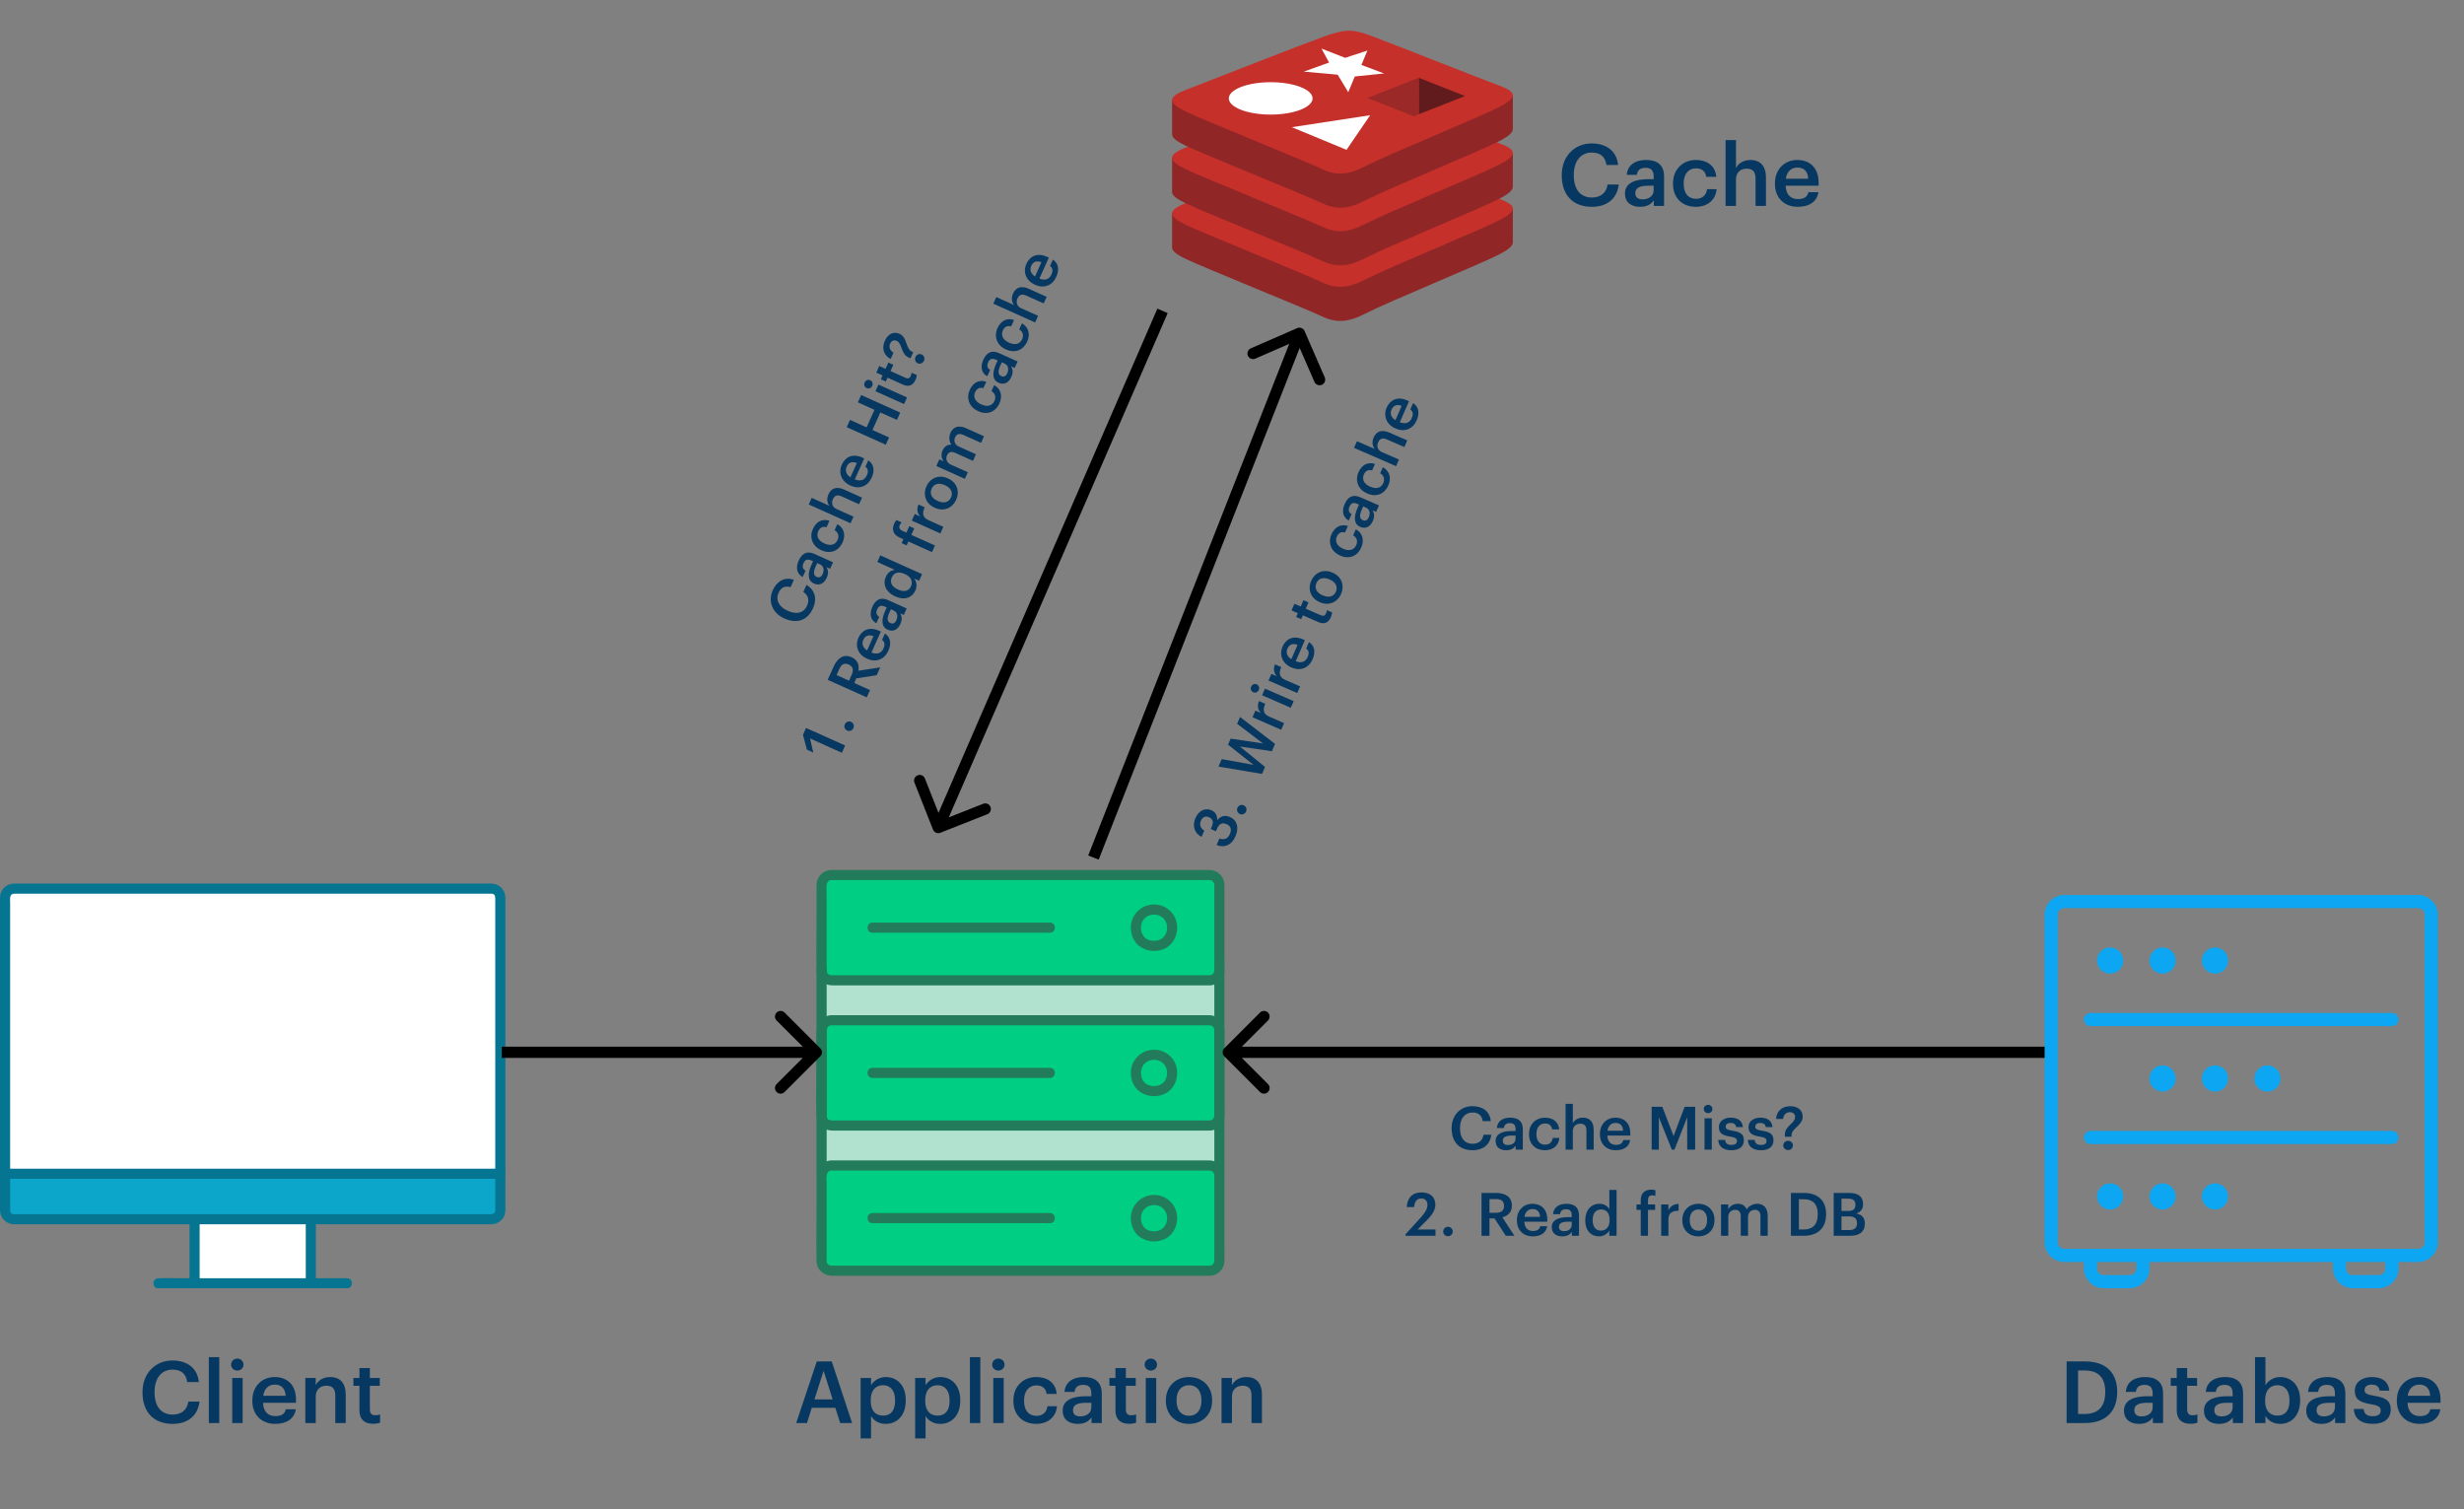 <svg width="658" height="403" viewBox="0 0 658 403" fill="none" xmlns="http://www.w3.org/2000/svg">
<rect x="0" y="0" width="658" height="403" fill="#808080" stroke="none"/>
<g clip-path="url(#clip0_667_349)">
<path d="M83.003 328.479V325.582H51.963V342.682H83.003V328.479Z" fill="white"/>
<path d="M133.611 313.435V323.284C133.61 323.894 133.366 324.478 132.933 324.908C132.5 325.339 131.913 325.582 131.301 325.583H3.667C3.055 325.582 2.468 325.339 2.035 324.908C1.602 324.478 1.358 323.894 1.357 323.284V313.435H133.611Z" fill="#0DA6CB"/>
<path d="M133.61 239.599V313.435H1.352V239.599C1.352 238.989 1.595 238.404 2.028 237.973C2.461 237.542 3.049 237.3 3.661 237.3H131.298C131.602 237.3 131.902 237.359 132.183 237.475C132.463 237.59 132.718 237.759 132.932 237.973C133.147 238.186 133.317 238.44 133.434 238.719C133.55 238.998 133.61 239.297 133.61 239.599Z" fill="white"/>
<path d="M42.291 344.027H86.445C88.486 344.027 90.546 344.108 92.585 344.027C92.614 344.027 92.642 344.027 92.673 344.027C94.412 344.027 94.415 341.336 92.673 341.336H48.52C46.479 341.336 44.418 341.254 42.379 341.336C42.35 341.336 42.323 341.336 42.292 341.336C40.552 341.336 40.55 344.027 42.292 344.027H42.291Z" fill="#057591"/>
<path d="M53.313 342.331V325.615C53.313 323.884 50.609 323.881 50.609 325.615V342.331C50.609 344.063 53.313 344.066 53.313 342.331Z" fill="#057591"/>
<path d="M81.652 325.615V342.331C81.652 344.062 84.356 344.065 84.356 342.331V325.615C84.356 323.884 81.652 323.881 81.652 325.615Z" fill="#057591"/>
<path d="M131.298 235.954H6.496C5.56 235.954 4.617 235.922 3.679 235.954C3.187 235.963 2.701 236.069 2.25 236.265C1.799 236.461 1.391 236.744 1.049 237.097C0.708 237.45 0.44 237.866 0.26 238.323C0.081 238.779 -0.006 239.266 0.004 239.756C-0.002 240.316 0.004 240.877 0.004 241.437V317.717C0.004 319.489 -0.004 321.261 0.004 323.032C-0.017 323.528 0.063 324.024 0.237 324.489C0.411 324.954 0.676 325.381 1.017 325.743C1.358 326.105 1.768 326.397 2.223 326.6C2.678 326.803 3.17 326.914 3.669 326.927C3.897 326.935 4.127 326.927 4.356 326.927H130.527C130.782 326.927 131.038 326.935 131.292 326.927C131.786 326.917 132.274 326.809 132.726 326.611C133.178 326.413 133.587 326.128 133.928 325.772C134.269 325.416 134.536 324.996 134.714 324.537C134.892 324.078 134.976 323.589 134.963 323.097C134.978 321.402 134.963 319.706 134.963 318.01V241.598C134.963 241.015 134.963 240.432 134.963 239.849C134.983 239.353 134.904 238.858 134.73 238.393C134.556 237.928 134.291 237.502 133.95 237.14C133.61 236.778 133.2 236.486 132.746 236.283C132.291 236.079 131.8 235.967 131.302 235.954C129.561 235.885 129.565 238.575 131.302 238.645C132.215 238.682 132.259 239.449 132.259 240.135V318.542C132.259 320.088 132.28 321.636 132.259 323.181C132.243 324.449 130.933 324.236 130.042 324.236H4.256C3.994 324.256 3.732 324.25 3.471 324.218C2.668 324.045 2.708 323.321 2.708 322.696V241.114C2.708 240.157 2.436 238.659 3.806 238.648C4.976 238.635 6.147 238.648 7.318 238.648H131.298C133.038 238.645 133.041 235.954 131.298 235.954Z" fill="#057591"/>
<path d="M1.351 314.779H133.608C135.348 314.779 135.351 312.089 133.608 312.089H1.351C-0.389 312.089 -0.392 314.779 1.351 314.779Z" fill="#057591"/>
</g>
<path d="M46.085 380.23C40.933 380.23 38.058 376.941 38.058 371.881V371.697C38.058 366.752 41.462 363.302 46.039 363.302C49.811 363.302 52.732 365.188 53.1 369.052H49.995C49.65 366.867 48.431 365.74 46.062 365.74C43.164 365.74 41.278 367.994 41.278 371.674V371.858C41.278 375.561 43.049 377.746 46.085 377.746C48.362 377.746 49.972 376.596 50.294 374.273H53.284C52.801 378.229 49.995 380.23 46.085 380.23ZM55.773 380V362.405H58.556V380H55.773ZM62.017 380V367.971H64.8V380H62.017ZM63.374 365.993C62.454 365.993 61.718 365.303 61.718 364.406C61.718 363.486 62.454 362.796 63.374 362.796C64.294 362.796 65.03 363.486 65.03 364.406C65.03 365.303 64.294 365.993 63.374 365.993ZM73.482 380.23C69.94 380.23 67.387 377.907 67.387 374.112V373.928C67.387 370.202 69.94 367.718 73.367 367.718C76.357 367.718 79.048 369.489 79.048 373.79V374.595H70.239C70.331 376.872 71.481 378.16 73.551 378.16C75.23 378.16 76.104 377.493 76.311 376.32H79.002C78.611 378.85 76.564 380.23 73.482 380.23ZM70.285 372.732H76.288C76.15 370.662 75.092 369.742 73.367 369.742C71.688 369.742 70.561 370.869 70.285 372.732ZM81.534 380V367.971H84.317V369.88C84.892 368.707 86.226 367.718 88.204 367.718C90.619 367.718 92.321 369.121 92.321 372.433V380H89.538V372.686C89.538 370.869 88.802 370.041 87.146 370.041C85.582 370.041 84.317 371.007 84.317 372.916V380H81.534ZM99.621 380.207C97.229 380.207 95.987 378.919 95.987 376.642V370.064H94.377V367.971H95.987V365.326H98.77V367.971H101.415V370.064H98.77V376.389C98.77 377.447 99.276 377.93 100.15 377.93C100.702 377.93 101.116 377.861 101.507 377.7V379.908C101.07 380.069 100.472 380.207 99.621 380.207Z" fill="#073861"/>
<path d="M212.621 380L218.118 363.555H222.12L227.548 380H224.374L223.063 375.929H216.784L215.496 380H212.621ZM219.935 366.062L217.497 373.698H222.35L219.935 366.062ZM229.828 384.117V367.971H232.611V369.903C233.278 368.753 234.773 367.718 236.544 367.718C239.557 367.718 241.88 369.949 241.88 373.836V374.02C241.88 377.884 239.649 380.23 236.544 380.23C234.635 380.23 233.255 379.287 232.611 378.114V384.117H229.828ZM235.854 378.022C237.901 378.022 239.028 376.642 239.028 374.066V373.882C239.028 371.214 237.648 369.903 235.831 369.903C233.899 369.903 232.519 371.214 232.519 373.882V374.066C232.519 376.757 233.83 378.022 235.854 378.022ZM244.383 384.117V367.971H247.166V369.903C247.833 368.753 249.328 367.718 251.099 367.718C254.112 367.718 256.435 369.949 256.435 373.836V374.02C256.435 377.884 254.204 380.23 251.099 380.23C249.19 380.23 247.81 379.287 247.166 378.114V384.117H244.383ZM250.409 378.022C252.456 378.022 253.583 376.642 253.583 374.066V373.882C253.583 371.214 252.203 369.903 250.386 369.903C248.454 369.903 247.074 371.214 247.074 373.882V374.066C247.074 376.757 248.385 378.022 250.409 378.022ZM259.006 380V362.405H261.789V380H259.006ZM265.25 380V367.971H268.033V380H265.25ZM266.607 365.993C265.687 365.993 264.951 365.303 264.951 364.406C264.951 363.486 265.687 362.796 266.607 362.796C267.527 362.796 268.263 363.486 268.263 364.406C268.263 365.303 267.527 365.993 266.607 365.993ZM276.693 380.23C273.243 380.23 270.621 377.976 270.621 374.135V373.951C270.621 370.133 273.335 367.718 276.693 367.718C279.361 367.718 281.868 368.914 282.19 372.226H279.499C279.269 370.616 278.211 369.949 276.739 369.949C274.83 369.949 273.473 371.421 273.473 373.905V374.089C273.473 376.711 274.761 378.091 276.808 378.091C278.28 378.091 279.545 377.217 279.706 375.515H282.259C282.052 378.275 279.959 380.23 276.693 380.23ZM287.806 380.23C285.598 380.23 283.781 379.172 283.781 376.665C283.781 373.859 286.495 372.847 289.945 372.847H291.44V372.226C291.44 370.616 290.888 369.811 289.255 369.811C287.806 369.811 287.093 370.501 286.955 371.697H284.264C284.494 368.891 286.725 367.718 289.416 367.718C292.107 367.718 294.223 368.822 294.223 372.111V380H291.486V378.528C290.704 379.563 289.646 380.23 287.806 380.23ZM288.473 378.229C290.175 378.229 291.44 377.332 291.44 375.791V374.595H290.014C287.898 374.595 286.541 375.078 286.541 376.55C286.541 377.562 287.093 378.229 288.473 378.229ZM301.507 380.207C299.115 380.207 297.873 378.919 297.873 376.642V370.064H296.263V367.971H297.873V365.326H300.656V367.971H303.301V370.064H300.656V376.389C300.656 377.447 301.162 377.93 302.036 377.93C302.588 377.93 303.002 377.861 303.393 377.7V379.908C302.956 380.069 302.358 380.207 301.507 380.207ZM305.972 380V367.971H308.755V380H305.972ZM307.329 365.993C306.409 365.993 305.673 365.303 305.673 364.406C305.673 363.486 306.409 362.796 307.329 362.796C308.249 362.796 308.985 363.486 308.985 364.406C308.985 365.303 308.249 365.993 307.329 365.993ZM317.529 378.068C319.599 378.068 320.841 376.527 320.841 374.066V373.905C320.841 371.421 319.599 369.903 317.529 369.903C315.459 369.903 314.194 371.398 314.194 373.882V374.066C314.194 376.527 315.413 378.068 317.529 378.068ZM317.506 380.23C313.964 380.23 311.342 377.769 311.342 374.112V373.928C311.342 370.202 313.987 367.718 317.529 367.718C321.048 367.718 323.693 370.179 323.693 373.859V374.043C323.693 377.792 321.048 380.23 317.506 380.23ZM326.208 380V367.971H328.991V369.88C329.566 368.707 330.9 367.718 332.878 367.718C335.293 367.718 336.995 369.121 336.995 372.433V380H334.212V372.686C334.212 370.869 333.476 370.041 331.82 370.041C330.256 370.041 328.991 371.007 328.991 372.916V380H326.208Z" fill="#073861"/>
<path d="M425.085 55.23C419.933 55.23 417.058 51.941 417.058 46.881V46.697C417.058 41.752 420.462 38.302 425.039 38.302C428.811 38.302 431.732 40.188 432.1 44.052H428.995C428.65 41.867 427.431 40.74 425.062 40.74C422.164 40.74 420.278 42.994 420.278 46.674V46.858C420.278 50.561 422.049 52.746 425.085 52.746C427.362 52.746 428.972 51.596 429.294 49.273H432.284C431.801 53.229 428.995 55.23 425.085 55.23ZM437.967 55.23C435.759 55.23 433.942 54.172 433.942 51.665C433.942 48.859 436.656 47.847 440.106 47.847H441.601V47.226C441.601 45.616 441.049 44.811 439.416 44.811C437.967 44.811 437.254 45.501 437.116 46.697H434.425C434.655 43.891 436.886 42.718 439.577 42.718C442.268 42.718 444.384 43.822 444.384 47.111V55H441.647V53.528C440.865 54.563 439.807 55.23 437.967 55.23ZM438.634 53.229C440.336 53.229 441.601 52.332 441.601 50.791V49.595H440.175C438.059 49.595 436.702 50.078 436.702 51.55C436.702 52.562 437.254 53.229 438.634 53.229ZM452.841 55.23C449.391 55.23 446.769 52.976 446.769 49.135V48.951C446.769 45.133 449.483 42.718 452.841 42.718C455.509 42.718 458.016 43.914 458.338 47.226H455.647C455.417 45.616 454.359 44.949 452.887 44.949C450.978 44.949 449.621 46.421 449.621 48.905V49.089C449.621 51.711 450.909 53.091 452.956 53.091C454.428 53.091 455.693 52.217 455.854 50.515H458.407C458.2 53.275 456.107 55.23 452.841 55.23ZM460.803 55V37.405H463.586V44.88C464.161 43.707 465.495 42.718 467.473 42.718C469.888 42.718 471.59 44.121 471.59 47.433V55H468.807V47.686C468.807 45.869 468.071 45.041 466.415 45.041C464.851 45.041 463.586 46.007 463.586 47.916V55H460.803ZM480.087 55.23C476.545 55.23 473.992 52.907 473.992 49.112V48.928C473.992 45.202 476.545 42.718 479.972 42.718C482.962 42.718 485.653 44.489 485.653 48.79V49.595H476.844C476.936 51.872 478.086 53.16 480.156 53.16C481.835 53.16 482.709 52.493 482.916 51.32H485.607C485.216 53.85 483.169 55.23 480.087 55.23ZM476.89 47.732H482.893C482.755 45.662 481.697 44.742 479.972 44.742C478.293 44.742 477.166 45.869 476.89 47.732Z" fill="#073861"/>
<path d="M554.945 377.585H556.739C560.419 377.585 562.19 375.469 562.19 371.835V371.651C562.19 368.109 560.58 365.97 556.716 365.97H554.945V377.585ZM551.886 380V363.555H556.877C562.604 363.555 565.387 366.821 565.387 371.605V371.812C565.387 376.596 562.604 380 556.831 380H551.886ZM571.226 380.23C569.018 380.23 567.201 379.172 567.201 376.665C567.201 373.859 569.915 372.847 573.365 372.847H574.86V372.226C574.86 370.616 574.308 369.811 572.675 369.811C571.226 369.811 570.513 370.501 570.375 371.697H567.684C567.914 368.891 570.145 367.718 572.836 367.718C575.527 367.718 577.643 368.822 577.643 372.111V380H574.906V378.528C574.124 379.563 573.066 380.23 571.226 380.23ZM571.893 378.229C573.595 378.229 574.86 377.332 574.86 375.791V374.595H573.434C571.318 374.595 569.961 375.078 569.961 376.55C569.961 377.562 570.513 378.229 571.893 378.229ZM584.927 380.207C582.535 380.207 581.293 378.919 581.293 376.642V370.064H579.683V367.971H581.293V365.326H584.076V367.971H586.721V370.064H584.076V376.389C584.076 377.447 584.582 377.93 585.456 377.93C586.008 377.93 586.422 377.861 586.813 377.7V379.908C586.376 380.069 585.778 380.207 584.927 380.207ZM592.586 380.23C590.378 380.23 588.561 379.172 588.561 376.665C588.561 373.859 591.275 372.847 594.725 372.847H596.22V372.226C596.22 370.616 595.668 369.811 594.035 369.811C592.586 369.811 591.873 370.501 591.735 371.697H589.044C589.274 368.891 591.505 367.718 594.196 367.718C596.887 367.718 599.003 368.822 599.003 372.111V380H596.266V378.528C595.484 379.563 594.426 380.23 592.586 380.23ZM593.253 378.229C594.955 378.229 596.22 377.332 596.22 375.791V374.595H594.794C592.678 374.595 591.321 375.078 591.321 376.55C591.321 377.562 591.873 378.229 593.253 378.229ZM608.909 380.23C607 380.23 605.62 379.287 604.976 378.068V380H602.193V362.405H604.976V369.903C605.643 368.753 607.138 367.718 608.909 367.718C611.922 367.718 614.245 369.949 614.245 373.836V374.02C614.245 377.884 612.014 380.23 608.909 380.23ZM608.219 378.022C610.266 378.022 611.393 376.642 611.393 374.066V373.882C611.393 371.214 610.013 369.903 608.196 369.903C606.264 369.903 604.884 371.214 604.884 373.882V374.066C604.884 376.757 606.195 378.022 608.219 378.022ZM619.899 380.23C617.691 380.23 615.874 379.172 615.874 376.665C615.874 373.859 618.588 372.847 622.038 372.847H623.533V372.226C623.533 370.616 622.981 369.811 621.348 369.811C619.899 369.811 619.186 370.501 619.048 371.697H616.357C616.587 368.891 618.818 367.718 621.509 367.718C624.2 367.718 626.316 368.822 626.316 372.111V380H623.579V378.528C622.797 379.563 621.739 380.23 619.899 380.23ZM620.566 378.229C622.268 378.229 623.533 377.332 623.533 375.791V374.595H622.107C619.991 374.595 618.634 375.078 618.634 376.55C618.634 377.562 619.186 378.229 620.566 378.229ZM633.623 380.23C630.518 380.23 628.701 378.804 628.586 376.251H631.208C631.346 377.47 631.967 378.183 633.6 378.183C635.095 378.183 635.762 377.654 635.762 376.642C635.762 375.653 634.957 375.285 633.186 374.986C630.012 374.48 628.839 373.583 628.839 371.329C628.839 368.914 631.093 367.718 633.347 367.718C635.808 367.718 637.763 368.638 638.062 371.352H635.486C635.256 370.248 634.635 369.742 633.347 369.742C632.151 369.742 631.438 370.317 631.438 371.168C631.438 372.042 632.013 372.387 633.922 372.709C636.751 373.146 638.43 373.836 638.43 376.389C638.43 378.827 636.705 380.23 633.623 380.23ZM646.161 380.23C642.619 380.23 640.066 377.907 640.066 374.112V373.928C640.066 370.202 642.619 367.718 646.046 367.718C649.036 367.718 651.727 369.489 651.727 373.79V374.595H642.918C643.01 376.872 644.16 378.16 646.23 378.16C647.909 378.16 648.783 377.493 648.99 376.32H651.681C651.29 378.85 649.243 380.23 646.161 380.23ZM642.964 372.732H648.967C648.829 370.662 647.771 369.742 646.046 369.742C644.367 369.742 643.24 370.869 642.964 372.732Z" fill="#073861"/>
<g clip-path="url(#clip1_667_349)">
<path d="M551.25 239C548.373 239 546 241.373 546 244.25V331.75C546 334.627 548.373 337 551.25 337H556.5V338.75C556.5 341.627 558.873 344 561.75 344H568.75C571.627 344 574 341.627 574 338.75V337H623V338.75C623 341.627 625.373 344 628.25 344H635.25C638.127 344 640.5 341.627 640.5 338.75V337H645.75C648.627 337 651 334.627 651 331.75V244.25C651 241.373 648.627 239 645.75 239H551.25ZM551.25 242.5H645.75C646.751 242.5 647.5 243.249 647.5 244.25V331.75C647.5 332.751 646.751 333.5 645.75 333.5H551.25C550.249 333.5 549.5 332.751 549.5 331.75V244.25C549.5 243.249 550.249 242.5 551.25 242.5ZM563.5 253C561.568 253 560 254.568 560 256.5C560 258.432 561.568 260 563.5 260C565.432 260 567 258.432 567 256.5C567 254.568 565.432 253 563.5 253ZM577.5 253C575.568 253 574 254.568 574 256.5C574 258.432 575.568 260 577.5 260C579.432 260 581 258.432 581 256.5C581 254.568 579.432 253 577.5 253ZM591.5 253C589.568 253 588 254.568 588 256.5C588 258.432 589.568 260 591.5 260C593.432 260 595 258.432 595 256.5C595 254.568 593.432 253 591.5 253ZM558.25 270.5C557.28 270.5 556.5 271.28 556.5 272.25C556.5 273.22 557.28 274 558.25 274H638.75C639.72 274 640.5 273.22 640.5 272.25C640.5 271.28 639.72 270.5 638.75 270.5H558.25ZM577.5 284.5C575.568 284.5 574 286.068 574 288C574 289.932 575.568 291.5 577.5 291.5C579.432 291.5 581 289.932 581 288C581 286.068 579.432 284.5 577.5 284.5ZM591.5 284.5C589.568 284.5 588 286.068 588 288C588 289.932 589.568 291.5 591.5 291.5C593.432 291.5 595 289.932 595 288C595 286.068 593.432 284.5 591.5 284.5ZM605.5 284.5C603.568 284.5 602 286.068 602 288C602 289.932 603.568 291.5 605.5 291.5C607.432 291.5 609 289.932 609 288C609 286.068 607.432 284.5 605.5 284.5ZM558.25 302C557.28 302 556.5 302.78 556.5 303.75C556.5 304.72 557.28 305.5 558.25 305.5H638.75C639.72 305.5 640.5 304.72 640.5 303.75C640.5 302.78 639.72 302 638.75 302H558.25ZM563.5 316C561.568 316 560 317.568 560 319.5C560 321.432 561.568 323 563.5 323C565.432 323 567 321.432 567 319.5C567 317.568 565.432 316 563.5 316ZM577.5 316C575.568 316 574 317.568 574 319.5C574 321.432 575.568 323 577.5 323C579.432 323 581 321.432 581 319.5C581 317.568 579.432 316 577.5 316ZM591.5 316C589.568 316 588 317.568 588 319.5C588 321.432 589.568 323 591.5 323C593.432 323 595 321.432 595 319.5C595 317.568 593.432 316 591.5 316ZM560 337H570.5V338.75C570.5 339.751 569.751 340.5 568.75 340.5H561.75C560.749 340.5 560 339.751 560 338.75V337ZM626.5 337H637V338.75C637 339.751 636.251 340.5 635.25 340.5H628.25C627.249 340.5 626.5 339.751 626.5 338.75V337Z" fill="#0CA6F3"/>
</g>
<g clip-path="url(#clip2_667_349)">
<path d="M221.992 272.444H323.048C323.733 272.444 324.391 272.717 324.876 273.202C325.361 273.687 325.633 274.344 325.633 275.03V259.192C325.633 259.878 325.361 260.536 324.876 261.021C324.391 261.506 323.733 261.778 323.048 261.778H221.992C221.306 261.778 220.649 261.506 220.164 261.021C219.679 260.536 219.406 259.878 219.406 259.192V275.03C219.406 274.344 219.679 273.687 220.164 273.202C220.649 272.717 221.306 272.444 221.992 272.444Z" fill="#B0E2CF"/>
<path d="M323.048 300.56H221.992C221.306 300.56 220.649 300.287 220.164 299.803C219.679 299.318 219.406 298.66 219.406 297.974V313.816C219.406 313.13 219.679 312.473 220.164 311.988C220.649 311.503 221.306 311.231 221.992 311.231H323.048C323.733 311.231 324.391 311.503 324.876 311.988C325.361 312.473 325.633 313.13 325.633 313.816V297.975C325.633 298.66 325.361 299.318 324.876 299.803C324.391 300.288 323.733 300.56 323.048 300.56Z" fill="#B0E2CF"/>
<path d="M323.047 233.664H221.994C220.566 233.664 219.408 234.822 219.408 236.25V259.192C219.408 260.62 220.566 261.778 221.994 261.778H323.047C324.475 261.778 325.632 260.62 325.632 259.192V236.25C325.632 234.822 324.475 233.664 323.047 233.664Z" fill="#00CE82"/>
<path d="M323.047 272.446H221.994C220.566 272.446 219.408 273.603 219.408 275.032V297.974C219.408 299.402 220.566 300.559 221.994 300.559H323.047C324.475 300.559 325.632 299.402 325.632 297.974V275.032C325.632 273.603 324.475 272.446 323.047 272.446Z" fill="#00CE82"/>
<path d="M323.047 311.228H221.994C220.566 311.228 219.408 312.385 219.408 313.813V336.755C219.408 338.184 220.566 339.341 221.994 339.341H323.047C324.475 339.341 325.632 338.184 325.632 336.755V313.813C325.632 312.385 324.475 311.228 323.047 311.228Z" fill="#00CE82"/>
<path d="M218.057 258.63V313.254C218.057 314.989 220.755 314.993 220.755 313.254V258.63C220.755 256.894 218.057 256.891 218.057 258.63Z" fill="#227B5A"/>
<path d="M324.283 258.63V313.254C324.283 314.989 326.981 314.993 326.981 313.254V258.63C326.981 256.894 324.283 256.891 324.283 258.63Z" fill="#227B5A"/>
<path d="M221.99 235.013H317.595C319.377 235.013 321.161 234.992 322.943 235.013C323.235 234.995 323.524 235.079 323.761 235.25C323.999 235.421 324.169 235.669 324.244 235.951C324.306 236.374 324.318 236.802 324.282 237.228V244.124C324.282 249.053 324.298 253.982 324.282 258.912C324.282 259.708 323.931 260.37 323.045 260.429C322.948 260.436 322.848 260.429 322.751 260.429H222.674C221.874 260.429 220.937 260.434 220.767 259.394C220.73 258.981 220.725 258.566 220.754 258.152V238.549C220.754 237.435 220.322 235.077 221.99 235.015C223.723 234.951 223.733 232.253 221.99 232.315C220.946 232.335 219.951 232.761 219.216 233.504C218.481 234.246 218.065 235.246 218.056 236.29C218.044 236.806 218.056 237.329 218.056 237.846V245.555C218.056 250.09 217.926 254.646 218.056 259.179C218.125 261.575 220.017 263.127 222.32 263.127H316.531C318.611 263.127 320.691 263.135 322.774 263.127C323.314 263.149 323.853 263.062 324.359 262.872C324.865 262.682 325.327 262.392 325.719 262.02C326.111 261.648 326.425 261.201 326.641 260.705C326.857 260.21 326.972 259.676 326.978 259.136C327.021 257.485 326.978 255.827 326.978 254.176V237.59C326.978 237.146 326.992 236.7 326.978 236.257C326.962 235.218 326.542 234.226 325.808 233.49C325.074 232.755 324.082 232.333 323.043 232.315C322.626 232.303 322.207 232.315 321.79 232.315H221.99C220.256 232.315 220.253 235.013 221.99 235.013Z" fill="#227B5A"/>
<path d="M280.386 246.372H232.981C231.245 246.372 231.242 249.07 232.981 249.07H280.386C282.122 249.07 282.125 246.372 280.386 246.372Z" fill="#227B5A"/>
<path d="M308.178 242.877C308.815 242.864 309.447 242.98 310.038 243.217C310.629 243.454 311.167 243.807 311.618 244.256C312.07 244.705 312.427 245.24 312.667 245.83C312.908 246.419 313.027 247.051 313.018 247.688C313.052 248.335 312.95 248.983 312.719 249.588C312.488 250.194 312.134 250.745 311.678 251.206C311.223 251.667 310.676 252.028 310.074 252.266C309.471 252.504 308.825 252.614 308.177 252.589C305.249 252.589 303.336 250.572 303.336 247.688C303.327 247.051 303.446 246.419 303.687 245.829C303.927 245.239 304.284 244.704 304.736 244.255C305.187 243.805 305.725 243.452 306.317 243.215C306.908 242.979 307.541 242.864 308.178 242.877Z" fill="#00CE82"/>
<path d="M308.178 281.659C308.815 281.647 309.447 281.762 310.038 281.999C310.629 282.236 311.167 282.589 311.618 283.038C312.07 283.487 312.427 284.022 312.667 284.612C312.908 285.202 313.027 285.834 313.018 286.47C313.052 287.118 312.95 287.765 312.719 288.371C312.488 288.976 312.134 289.527 311.678 289.988C311.223 290.45 310.676 290.811 310.074 291.049C309.471 291.287 308.825 291.397 308.177 291.372C305.249 291.372 303.336 289.355 303.336 286.47C303.327 285.833 303.446 285.201 303.687 284.611C303.927 284.021 304.284 283.486 304.736 283.037C305.188 282.588 305.725 282.234 306.317 281.998C306.908 281.761 307.541 281.646 308.178 281.659Z" fill="#00CE82"/>
<path d="M308.178 320.441C308.815 320.428 309.447 320.544 310.038 320.781C310.629 321.018 311.167 321.371 311.618 321.82C312.07 322.269 312.427 322.804 312.667 323.394C312.908 323.983 313.027 324.615 313.018 325.252C313.052 325.899 312.95 326.547 312.719 327.152C312.488 327.758 312.134 328.309 311.678 328.77C311.223 329.231 310.676 329.593 310.074 329.831C309.471 330.069 308.825 330.179 308.177 330.154C305.249 330.154 303.336 328.136 303.336 325.252C303.327 324.615 303.446 323.983 303.687 323.393C303.927 322.803 304.284 322.268 304.736 321.819C305.188 321.37 305.725 321.016 306.317 320.78C306.908 320.543 307.541 320.428 308.178 320.441Z" fill="#00CE82"/>
<path d="M308.179 244.226C308.603 244.206 309.027 244.275 309.423 244.429C309.504 244.456 309.586 244.485 309.666 244.516C309.41 244.415 309.786 244.58 309.806 244.59C310.028 244.704 310.239 244.837 310.438 244.988C310.216 244.816 310.525 245.075 310.543 245.092C310.603 245.149 310.662 245.205 310.719 245.261C310.804 245.349 310.887 245.441 310.964 245.534C310.805 245.348 310.975 245.549 311.01 245.603C311.133 245.793 311.239 245.987 311.35 246.183C311.372 246.222 311.457 246.419 311.365 246.198C311.428 246.351 311.481 246.508 311.526 246.667C311.584 246.868 311.63 247.072 311.661 247.279C311.623 247.019 311.661 247.297 311.661 247.364C311.661 247.471 311.671 247.578 311.671 247.686C311.672 247.911 311.66 248.137 311.634 248.36C311.669 248.074 311.605 248.489 311.599 248.513C311.569 248.657 311.532 248.8 311.49 248.941C311.46 249.039 311.425 249.135 311.392 249.233C311.272 249.591 311.519 249.029 311.336 249.355C311.24 249.529 311.151 249.703 311.041 249.869C311.045 249.863 310.816 250.169 310.941 250.016C311.065 249.863 310.816 250.152 310.821 250.146C310.743 250.232 310.661 250.315 310.576 250.392C310.531 250.435 310.267 250.653 310.494 250.479C310.338 250.597 310.175 250.703 310.005 250.798C309.902 250.854 309.796 250.91 309.689 250.959C309.924 250.847 309.689 250.959 309.624 250.983C309.411 251.056 309.194 251.118 308.975 251.168C308.893 251.186 308.81 251.2 308.728 251.215C309.009 251.166 308.499 251.231 308.447 251.233C308.223 251.243 307.999 251.241 307.775 251.226C307.749 251.226 307.322 251.17 307.616 251.217C307.532 251.203 307.447 251.188 307.366 251.17C307.146 251.121 306.929 251.061 306.715 250.989C306.649 250.969 306.411 250.858 306.651 250.97C306.527 250.914 306.407 250.851 306.288 250.784C306.204 250.736 306.123 250.686 306.042 250.633C306.004 250.607 305.718 250.374 305.949 250.572C305.804 250.45 305.667 250.32 305.538 250.183C305.538 250.183 305.298 249.902 305.425 250.06C305.552 250.218 305.327 249.918 305.328 249.92C305.202 249.726 305.088 249.524 304.988 249.315C305.122 249.585 304.96 249.239 304.946 249.198C304.919 249.122 304.895 249.046 304.871 248.969C304.8 248.731 304.746 248.488 304.71 248.242C304.719 248.305 304.724 248.484 304.713 248.217C304.707 248.085 304.694 247.953 304.692 247.824C304.69 247.713 304.69 247.604 304.692 247.494C304.692 247.438 304.739 246.996 304.699 247.278C304.735 247.029 304.791 246.784 304.868 246.544C304.905 246.426 304.945 246.308 304.993 246.194C304.902 246.411 305.033 246.129 305.064 246.069C305.178 245.853 305.31 245.646 305.458 245.451C305.284 245.676 305.541 245.368 305.56 245.349C305.643 245.259 305.728 245.172 305.819 245.089C305.838 245.072 306.148 244.815 305.924 244.986C306.023 244.911 306.127 244.842 306.231 244.776C306.335 244.71 306.446 244.648 306.557 244.59C306.607 244.564 306.911 244.433 306.697 244.517C306.94 244.422 307.191 244.347 307.447 244.292C307.462 244.289 307.891 244.227 307.621 244.256C307.807 244.236 307.993 244.23 308.18 244.228C308.357 244.228 308.533 244.193 308.696 244.125C308.86 244.057 309.009 243.958 309.134 243.833C309.259 243.707 309.359 243.559 309.426 243.395C309.494 243.231 309.529 243.056 309.529 242.879C309.529 242.702 309.494 242.526 309.426 242.362C309.359 242.199 309.259 242.05 309.134 241.925C309.009 241.799 308.86 241.7 308.696 241.632C308.533 241.565 308.357 241.53 308.18 241.53C306.866 241.525 305.584 241.94 304.521 242.712C303.458 243.485 302.669 244.576 302.267 245.828C301.544 248.116 302.202 250.967 304.085 252.517C305.097 253.316 306.321 253.802 307.606 253.916C308.89 254.029 310.18 253.765 311.317 253.156C313.649 251.883 314.657 249.17 314.272 246.627C314.024 245.194 313.275 243.895 312.159 242.961C311.044 242.028 309.634 241.52 308.179 241.528C307.821 241.528 307.478 241.67 307.225 241.923C306.972 242.176 306.83 242.519 306.83 242.877C306.83 243.235 306.972 243.578 307.225 243.831C307.478 244.084 307.821 244.226 308.179 244.226Z" fill="#227B5A"/>
<path d="M221.991 273.794H317.596C319.378 273.794 321.162 273.773 322.944 273.794C323.236 273.775 323.525 273.859 323.762 274.03C324 274.201 324.17 274.449 324.245 274.732C324.307 275.154 324.319 275.583 324.283 276.008V282.905C324.283 287.835 324.299 292.764 324.283 297.694C324.283 298.49 323.932 299.152 323.046 299.211C322.949 299.218 322.849 299.211 322.752 299.211H222.675C221.875 299.211 220.938 299.216 220.768 298.175C220.731 297.763 220.728 297.348 220.757 296.935V277.328C220.757 276.215 220.325 273.856 221.994 273.795C223.724 273.731 223.733 271.033 221.994 271.097C220.949 271.117 219.954 271.543 219.219 272.285C218.484 273.028 218.068 274.027 218.059 275.072C218.045 275.592 218.057 276.11 218.057 276.628V284.337C218.057 288.872 217.925 293.428 218.057 297.96C218.126 300.357 220.018 301.909 222.321 301.909H316.532C318.612 301.909 320.692 301.916 322.775 301.909C323.315 301.931 323.854 301.844 324.36 301.654C324.866 301.464 325.328 301.174 325.72 300.802C326.112 300.43 326.426 299.983 326.642 299.487C326.858 298.992 326.973 298.458 326.979 297.918C327.022 296.267 326.979 294.609 326.979 292.958V276.372C326.979 275.928 326.993 275.482 326.979 275.039C326.962 274 326.543 273.008 325.809 272.272C325.074 271.537 324.083 271.115 323.044 271.097C322.627 271.084 322.208 271.097 321.791 271.097H221.991C220.257 271.095 220.254 273.794 221.991 273.794Z" fill="#227B5A"/>
<path d="M280.386 285.154H232.981C231.245 285.154 231.242 287.852 232.981 287.852H280.386C282.122 287.852 282.125 285.154 280.386 285.154Z" fill="#227B5A"/>
<path d="M308.179 283.008C308.603 282.988 309.027 283.057 309.423 283.212C309.504 283.239 309.586 283.268 309.666 283.299C309.41 283.198 309.786 283.363 309.806 283.373C310.028 283.486 310.239 283.619 310.438 283.77C310.216 283.598 310.525 283.857 310.543 283.874C310.604 283.93 310.662 283.987 310.719 284.046C310.804 284.134 310.887 284.226 310.964 284.319C310.805 284.132 310.975 284.334 311.01 284.388C311.133 284.578 311.239 284.771 311.35 284.968C311.372 285.007 311.457 285.204 311.365 284.983C311.428 285.136 311.481 285.292 311.526 285.452C311.584 285.652 311.63 285.857 311.661 286.064C311.623 285.803 311.661 286.082 311.661 286.148C311.661 286.255 311.671 286.363 311.671 286.47C311.672 286.696 311.66 286.921 311.634 287.145C311.669 286.859 311.605 287.273 311.599 287.298C311.569 287.442 311.532 287.584 311.49 287.725C311.46 287.824 311.425 287.92 311.392 288.018C311.272 288.376 311.519 287.814 311.336 288.14C311.24 288.313 311.151 288.488 311.041 288.654C311.045 288.648 310.816 288.954 310.941 288.801C311.065 288.648 310.816 288.936 310.821 288.931C310.743 289.017 310.661 289.1 310.576 289.177C310.531 289.219 310.267 289.438 310.494 289.263C310.339 289.381 310.175 289.488 310.005 289.582C309.902 289.638 309.796 289.694 309.689 289.744C309.924 289.631 309.689 289.744 309.624 289.768C309.411 289.841 309.194 289.903 308.975 289.952C308.893 289.97 308.81 289.985 308.728 289.999C309.009 289.951 308.499 290.015 308.447 290.018C308.223 290.028 307.999 290.025 307.775 290.01C307.749 290.01 307.322 289.954 307.616 290.001C307.532 289.988 307.449 289.973 307.366 289.955C307.146 289.906 306.929 289.846 306.715 289.774C306.649 289.753 306.411 289.642 306.651 289.755C306.527 289.698 306.407 289.636 306.288 289.568C306.204 289.521 306.123 289.471 306.042 289.417C306.004 289.391 305.718 289.159 305.949 289.357C305.805 289.235 305.667 289.105 305.538 288.968C305.538 288.968 305.298 288.687 305.425 288.844C305.552 289.001 305.327 288.702 305.328 288.705C305.202 288.511 305.088 288.309 304.988 288.1C305.122 288.37 304.96 288.024 304.946 287.983C304.919 287.907 304.895 287.83 304.871 287.753C304.8 287.515 304.746 287.272 304.71 287.027C304.719 287.09 304.724 287.268 304.713 287.002C304.707 286.87 304.694 286.738 304.692 286.608C304.692 286.496 304.692 286.389 304.692 286.278C304.692 286.222 304.739 285.78 304.699 286.063C304.735 285.814 304.791 285.569 304.868 285.329C304.905 285.211 304.945 285.093 304.993 284.979C304.902 285.196 305.033 284.914 305.064 284.854C305.178 284.637 305.31 284.43 305.458 284.236C305.284 284.461 305.541 284.153 305.56 284.133C305.643 284.043 305.728 283.956 305.819 283.874C305.838 283.856 306.148 283.599 305.924 283.77C306.023 283.696 306.127 283.626 306.231 283.561C306.335 283.495 306.446 283.432 306.557 283.375C306.607 283.349 306.911 283.218 306.697 283.301C306.941 283.206 307.191 283.131 307.447 283.077C307.462 283.073 307.891 283.011 307.621 283.041C307.807 283.02 307.993 283.014 308.18 283.011C308.538 283.011 308.881 282.869 309.134 282.616C309.387 282.363 309.529 282.02 309.529 281.662C309.529 281.305 309.387 280.961 309.134 280.708C308.881 280.455 308.538 280.313 308.18 280.313C306.866 280.309 305.584 280.724 304.521 281.496C303.458 282.269 302.669 283.36 302.267 284.612C301.544 286.9 302.202 289.751 304.085 291.301C305.097 292.1 306.321 292.586 307.606 292.7C308.89 292.814 310.18 292.55 311.317 291.941C313.649 290.667 314.657 287.954 314.272 285.411C314.024 283.978 313.275 282.679 312.16 281.746C311.045 280.812 309.635 280.304 308.18 280.312C308.003 280.312 307.828 280.346 307.664 280.414C307.5 280.482 307.351 280.581 307.226 280.707C307.101 280.832 307.002 280.981 306.934 281.144C306.866 281.308 306.831 281.484 306.831 281.661C306.831 281.838 306.866 282.013 306.934 282.177C307.002 282.341 307.101 282.489 307.226 282.615C307.351 282.74 307.5 282.839 307.664 282.907C307.828 282.975 308.003 283.01 308.18 283.01L308.179 283.008Z" fill="#227B5A"/>
<path d="M221.991 312.577H317.595C319.378 312.577 321.161 312.556 322.944 312.577C323.236 312.559 323.525 312.642 323.762 312.813C323.999 312.985 324.17 313.233 324.245 313.515C324.307 313.938 324.319 314.366 324.283 314.791V321.686C324.283 326.615 324.299 331.545 324.283 336.474C324.283 337.27 323.931 337.932 323.046 337.992C322.949 337.998 322.849 337.992 322.752 337.992H222.675C221.875 337.992 220.938 337.997 220.767 336.956C220.731 336.543 220.728 336.128 220.757 335.715V316.11C220.757 314.997 220.325 312.638 221.993 312.577C223.724 312.513 223.732 309.815 221.993 309.879C220.949 309.899 219.954 310.325 219.219 311.067C218.484 311.81 218.068 312.809 218.058 313.854C218.045 314.372 218.058 314.892 218.058 315.41V323.119C218.058 327.654 217.927 332.209 218.058 336.742C218.128 339.138 220.02 340.691 222.323 340.691H316.534C318.614 340.691 320.694 340.698 322.777 340.691C323.317 340.713 323.856 340.626 324.362 340.436C324.868 340.246 325.33 339.956 325.722 339.584C326.114 339.212 326.428 338.765 326.644 338.269C326.86 337.774 326.975 337.24 326.981 336.7C327.024 335.049 326.981 333.392 326.981 331.74V315.154C326.981 314.711 326.995 314.264 326.981 313.821C326.964 312.782 326.545 311.789 325.811 311.054C325.076 310.318 324.085 309.897 323.046 309.879C322.629 309.866 322.21 309.879 321.793 309.879H221.991C220.257 309.881 220.254 312.577 221.991 312.577Z" fill="#227B5A"/>
<path d="M280.386 323.934H232.981C231.245 323.934 231.242 326.632 232.981 326.632H280.386C282.122 326.632 282.125 323.934 280.386 323.934Z" fill="#227B5A"/>
<path d="M308.179 321.79C308.603 321.77 309.027 321.839 309.423 321.993C309.504 322.02 309.586 322.049 309.666 322.081C309.41 321.98 309.786 322.144 309.806 322.155C310.028 322.269 310.239 322.402 310.438 322.553C310.216 322.381 310.525 322.64 310.543 322.657C310.604 322.712 310.662 322.769 310.719 322.828C310.804 322.916 310.887 323.007 310.964 323.101C310.805 322.914 310.975 323.116 311.01 323.17C311.133 323.359 311.239 323.554 311.35 323.75C311.372 323.789 311.457 323.986 311.365 323.765C311.428 323.918 311.481 324.075 311.526 324.234C311.585 324.435 311.63 324.639 311.661 324.846C311.623 324.586 311.661 324.865 311.661 324.93C311.661 325.038 311.671 325.145 311.671 325.252C311.672 325.478 311.66 325.703 311.634 325.927C311.669 325.64 311.605 326.056 311.599 326.08C311.569 326.224 311.532 326.366 311.49 326.507C311.46 326.606 311.425 326.702 311.392 326.8C311.272 327.159 311.519 326.596 311.336 326.922C311.24 327.096 311.151 327.27 311.041 327.436C311.045 327.43 310.816 327.736 310.941 327.583C311.065 327.43 310.816 327.718 310.821 327.713C310.743 327.798 310.661 327.882 310.576 327.96C310.531 328.002 310.267 328.22 310.494 328.046C310.339 328.163 310.175 328.27 310.005 328.364C309.902 328.42 309.796 328.477 309.689 328.526C309.924 328.414 309.689 328.526 309.624 328.549C309.411 328.623 309.194 328.685 308.975 328.735C308.893 328.753 308.81 328.767 308.728 328.781C309.009 328.733 308.499 328.797 308.447 328.8C308.223 328.81 307.999 328.807 307.775 328.793C307.749 328.793 307.322 328.736 307.616 328.783C307.532 328.77 307.449 328.755 307.366 328.737C307.146 328.688 306.929 328.628 306.715 328.556C306.649 328.536 306.411 328.424 306.651 328.537C306.527 328.481 306.407 328.418 306.288 328.35C306.204 328.302 306.123 328.252 306.042 328.2C306.004 328.174 305.718 327.941 305.949 328.139C305.805 328.017 305.667 327.887 305.538 327.75C305.538 327.75 305.298 327.469 305.425 327.626C305.552 327.784 305.327 327.485 305.328 327.487C305.202 327.293 305.088 327.091 304.988 326.882C305.122 327.152 304.96 326.806 304.946 326.765C304.919 326.689 304.895 326.613 304.871 326.535C304.8 326.297 304.746 326.054 304.71 325.808C304.719 325.872 304.724 326.051 304.713 325.784C304.707 325.651 304.694 325.521 304.692 325.39C304.69 325.281 304.69 325.171 304.692 325.061C304.692 325.004 304.739 324.563 304.699 324.845C304.735 324.596 304.792 324.351 304.868 324.111C304.905 323.993 304.945 323.875 304.993 323.761C304.902 323.978 305.033 323.696 305.064 323.636C305.178 323.42 305.31 323.213 305.458 323.018C305.284 323.243 305.541 322.935 305.56 322.915C305.643 322.825 305.729 322.739 305.819 322.655C305.838 322.638 306.148 322.382 305.924 322.553C306.023 322.478 306.127 322.408 306.231 322.343C306.335 322.278 306.446 322.215 306.557 322.157C306.607 322.131 306.911 321.999 306.697 322.084C306.94 321.988 307.191 321.913 307.447 321.859C307.462 321.856 307.891 321.793 307.621 321.822C307.807 321.802 307.993 321.796 308.18 321.794C308.538 321.794 308.881 321.652 309.134 321.399C309.387 321.146 309.529 320.802 309.529 320.445C309.529 320.087 309.387 319.744 309.134 319.491C308.881 319.238 308.538 319.096 308.18 319.096C306.866 319.091 305.584 319.506 304.521 320.279C303.458 321.052 302.669 322.143 302.267 323.394C301.544 325.682 302.202 328.533 304.085 330.083C305.097 330.882 306.321 331.369 307.606 331.482C308.89 331.596 310.18 331.332 311.317 330.723C313.649 329.45 314.657 326.736 314.272 324.193C314.024 322.76 313.275 321.462 312.16 320.528C311.045 319.595 309.635 319.086 308.18 319.094C307.822 319.094 307.479 319.236 307.226 319.489C306.973 319.742 306.831 320.085 306.831 320.443C306.831 320.801 306.973 321.144 307.226 321.397C307.479 321.65 307.822 321.792 308.18 321.792L308.179 321.79Z" fill="#227B5A"/>
</g>
<g clip-path="url(#clip3_667_349)">
<path d="M400.435 67.898C395.578 70.423 370.421 80.74 365.065 83.524C359.709 86.31 356.734 86.283 352.503 84.265C348.272 82.248 321.5 71.462 316.678 69.163C314.267 68.014 313 67.044 313 66.128V56.954C313 56.954 347.853 49.386 353.48 47.373C359.107 45.359 361.059 45.286 365.847 47.036C370.636 48.786 399.267 53.938 404 55.667C404 55.667 403.998 63.861 403.998 64.711C403.999 65.618 402.907 66.613 400.435 67.898Z" fill="#912626"/>
<path d="M400.433 58.778C395.577 61.302 370.42 71.619 365.064 74.404C359.709 77.189 356.734 77.162 352.503 75.145C348.272 73.129 321.501 62.341 316.679 60.043C311.857 57.744 311.755 56.162 316.493 54.312C321.23 52.461 347.853 42.042 353.481 40.029C359.107 38.016 361.059 37.943 365.847 39.693C370.636 41.442 395.642 51.37 400.374 53.098C405.107 54.829 405.289 56.253 400.433 58.778Z" fill="#C6302B"/>
<path d="M400.435 53.054C395.578 55.578 370.421 65.895 365.065 68.681C359.709 71.465 356.734 71.439 352.503 69.421C348.272 67.405 321.5 56.618 316.678 54.319C314.267 53.17 313 52.201 313 51.285V42.11C313 42.11 347.853 34.542 353.48 32.528C359.107 30.515 361.059 30.442 365.847 32.192C370.636 33.941 399.267 39.093 404 40.822C404 40.822 403.998 49.016 403.998 49.867C403.999 50.774 402.907 51.769 400.435 53.054Z" fill="#912626"/>
<path d="M400.433 43.934C395.577 46.458 370.42 56.775 365.064 59.56C359.709 62.345 356.734 62.318 352.503 60.3C348.272 58.284 321.501 47.497 316.679 45.199C311.857 42.9 311.755 41.318 316.493 39.467C321.23 37.617 347.853 27.198 353.481 25.185C359.107 23.172 361.059 23.099 365.847 24.849C370.636 26.598 395.642 36.525 400.374 38.254C405.107 39.984 405.289 41.409 400.433 43.934Z" fill="#C6302B"/>
<path d="M400.435 37.659C395.578 40.184 370.421 50.501 365.065 53.286C359.709 56.071 356.734 56.044 352.503 54.026C348.272 52.01 321.5 41.223 316.678 38.924C314.267 37.775 313 36.806 313 35.891V26.715C313 26.715 347.853 19.148 353.48 17.134C359.107 15.121 361.059 15.048 365.847 16.798C370.636 18.547 399.267 23.699 404 25.428C404 25.428 403.998 33.622 403.998 34.473C403.999 35.379 402.907 36.374 400.435 37.659Z" fill="#912626"/>
<path d="M400.433 28.539C395.577 31.063 370.42 41.38 365.064 44.165C359.709 46.95 356.734 46.923 352.503 44.906C348.272 42.889 321.501 32.103 316.679 29.804C311.857 27.506 311.755 25.923 316.493 24.072C321.23 22.222 347.853 11.804 353.481 9.79C359.107 7.777 361.059 7.705 365.847 9.454C370.636 11.204 395.642 21.131 400.374 22.86C405.107 24.589 405.289 26.014 400.433 28.539Z" fill="#C6302B"/>
<path d="M369.62 19.614L361.796 20.424L360.045 24.627L357.216 19.937L348.182 19.127L354.923 16.703L352.9 12.98L359.211 15.442L365.161 13.499L363.553 17.348L369.62 19.614Z" fill="white"/>
<path d="M359.578 40.007L344.977 33.966L365.9 30.763L359.578 40.007Z" fill="white"/>
<path d="M339.334 21.95C345.51 21.95 350.517 23.886 350.517 26.274C350.517 28.662 345.51 30.597 339.334 30.597C333.158 30.597 328.15 28.662 328.15 26.274C328.15 23.886 333.158 21.95 339.334 21.95Z" fill="white"/>
<path d="M378.867 20.763L391.25 25.643L378.878 30.519L378.867 20.763Z" fill="#621B1C"/>
<path d="M365.166 26.168L378.866 20.763L378.876 30.519L377.533 31.044L365.166 26.168Z" fill="#9A2928"/>
</g>
<path d="M219.061 282.061C219.646 281.475 219.646 280.525 219.061 279.939L209.515 270.393C208.929 269.808 207.979 269.808 207.393 270.393C206.808 270.979 206.808 271.929 207.393 272.515L215.879 281L207.393 289.485C206.808 290.071 206.808 291.021 207.393 291.607C207.979 292.192 208.929 292.192 209.515 291.607L219.061 282.061ZM134 282.5H218V279.5H134V282.5Z" fill="black"/>
<path d="M326.939 279.939C326.354 280.525 326.354 281.475 326.939 282.061L336.485 291.607C337.071 292.192 338.021 292.192 338.607 291.607C339.192 291.021 339.192 290.071 338.607 289.485L330.121 281L338.607 272.515C339.192 271.929 339.192 270.979 338.607 270.393C338.021 269.808 337.071 269.808 336.485 270.393L326.939 279.939ZM546 279.5L328 279.5L328 282.5L546 282.5L546 279.5Z" fill="black"/>
<path d="M348.375 88.401C348.044 87.641 347.16 87.294 346.401 87.625L334.025 93.019C333.266 93.35 332.919 94.234 333.25 94.994C333.581 95.753 334.465 96.1 335.224 95.769L346.224 90.974L351.019 101.975C351.35 102.734 352.234 103.081 352.994 102.75C353.753 102.419 354.1 101.535 353.769 100.776L348.375 88.401ZM293.396 229.548L348.396 89.549L345.604 88.451L290.604 228.452L293.396 229.548Z" fill="black"/>
<path d="M251.102 222.383C250.331 222.687 249.46 222.309 249.156 221.538L244.201 208.98C243.897 208.21 244.275 207.339 245.045 207.034C245.816 206.73 246.687 207.109 246.991 207.879L251.396 219.042L262.558 214.637C263.329 214.333 264.2 214.711 264.504 215.482C264.808 216.253 264.43 217.124 263.659 217.428L251.102 222.383ZM311.825 83.609L251.927 221.585L249.175 220.39L309.073 82.415L311.825 83.609Z" fill="black"/>
<path d="M217.099 162.459C215.63 165.728 212.724 166.615 209.513 165.173L209.396 165.121C206.258 163.711 205.039 160.568 206.343 157.663C207.418 155.27 209.448 153.954 212.005 154.821L211.12 156.792C209.635 156.388 208.572 156.84 207.897 158.344C207.071 160.183 207.964 162.022 210.299 163.071L210.416 163.123C212.766 164.179 214.657 163.677 215.522 161.751C216.171 160.306 215.9 158.956 214.518 158.09L215.37 156.193C217.743 157.627 218.213 159.978 217.099 162.459ZM220.77 154.284C220.141 155.685 218.952 156.537 217.361 155.822C215.58 155.022 215.711 153.012 216.695 150.822L217.121 149.874L216.727 149.697C215.705 149.238 215.037 149.359 214.571 150.395C214.158 151.314 214.393 151.964 215.113 152.392L214.346 154.1C212.631 153.154 212.522 151.404 213.289 149.696C214.056 147.989 215.36 146.96 217.447 147.898L222.453 150.146L221.673 151.883L220.739 151.464C221.173 152.255 221.295 153.116 220.77 154.284ZM219.69 153.29C220.175 152.21 219.967 151.152 218.989 150.713L218.23 150.372L217.824 151.277C217.22 152.62 217.14 153.618 218.074 154.038C218.717 154.326 219.297 154.166 219.69 153.29ZM225.009 144.845C224.026 147.035 221.848 148.056 219.411 146.961L219.294 146.909C216.871 145.821 216.112 143.41 217.069 141.279C217.83 139.586 219.303 138.336 221.497 139.076L220.73 140.783C219.642 140.47 218.918 140.952 218.498 141.886C217.954 143.097 218.501 144.378 220.078 145.086L220.195 145.138C221.858 145.886 223.101 145.462 223.685 144.163C224.104 143.228 223.91 142.177 222.876 141.589L223.604 139.969C225.296 140.887 225.94 142.773 225.009 144.845ZM227.133 139.727L215.967 134.712L216.76 132.946L221.504 135.076C220.923 134.377 220.676 133.249 221.24 131.994C221.928 130.461 223.303 129.781 225.405 130.725L230.207 132.881L229.414 134.647L224.772 132.563C223.619 132.045 222.884 132.276 222.412 133.327C221.967 134.32 222.219 135.398 223.43 135.942L227.926 137.961L227.133 139.727ZM232.774 127.555C231.765 129.803 229.563 130.761 227.155 129.68L227.038 129.627C224.674 128.565 223.825 126.237 224.802 124.062C225.654 122.165 227.545 120.962 230.274 122.188L230.785 122.417L228.274 128.007C229.745 128.598 230.891 128.235 231.481 126.922C231.959 125.856 231.785 125.111 231.099 124.646L231.866 122.938C233.361 123.907 233.653 125.6 232.774 127.555ZM227.105 127.447L228.816 123.638C227.463 123.135 226.578 123.545 226.086 124.639C225.608 125.705 226.002 126.741 227.105 127.447ZM236.551 118.756L226.115 114.07L226.987 112.128L231.424 114.121L233.528 109.436L229.091 107.443L229.969 105.487L240.405 110.174L239.527 112.13L235.09 110.137L232.986 114.823L237.423 116.815L236.551 118.756ZM241.428 107.898L233.794 104.469L234.587 102.703L242.221 106.132L241.428 107.898ZM232.926 103.045C232.664 103.628 232.016 103.899 231.447 103.643C230.863 103.381 230.635 102.717 230.897 102.133C231.159 101.55 231.807 101.279 232.391 101.541C232.96 101.797 233.188 102.461 232.926 103.045ZM244.486 101.44C243.804 102.958 242.633 103.379 241.188 102.73L237.013 100.855L236.555 101.877L235.226 101.28L235.685 100.259L234.007 99.505L234.8 97.739L236.478 98.493L237.232 96.814L238.561 97.411L237.807 99.089L241.82 100.892C242.492 101.193 242.943 101.01 243.192 100.455C243.349 100.105 243.423 99.823 243.432 99.529L244.834 100.158C244.811 100.481 244.728 100.9 244.486 101.44ZM243.145 95.678L242.59 95.43C241.437 94.912 241.069 93.817 240.698 92.808C240.4 92.026 240.135 91.328 239.507 91.046C238.763 90.711 238.098 90.904 237.698 91.794C237.292 92.699 237.652 93.615 238.613 94.169L237.853 95.863C235.987 94.902 235.399 93.007 236.278 91.051C237.215 88.964 238.793 88.497 240.209 89.133C241.245 89.599 241.634 90.528 241.982 91.473C242.33 92.454 242.614 93.423 243.412 93.834L243.879 94.044L243.145 95.678ZM246.745 96.331C246.45 96.988 245.712 97.305 245.084 97.023C244.442 96.735 244.188 95.972 244.483 95.315C244.771 94.673 245.504 94.37 246.146 94.659C246.773 94.941 247.034 95.689 246.745 96.331ZM224.818 201.02L216.323 197.204L217.181 200.957L215.488 200.197L214.428 196.23L215.254 194.391L225.69 199.078L224.818 201.02ZM227.894 194.445C227.605 195.087 226.88 195.375 226.237 195.086C225.595 194.798 225.314 194.058 225.602 193.416C225.897 192.759 226.637 192.477 227.28 192.766C227.922 193.054 228.189 193.788 227.894 194.445ZM231.465 186.22L221.029 181.533L222.602 178.03C223.632 175.738 225.287 174.552 227.418 175.509L227.476 175.536C229.111 176.27 229.484 177.665 229.236 179.115L235.064 178.207L234.12 180.308L228.676 181.143L228.119 182.384L232.337 184.278L231.465 186.22ZM226.732 181.761L227.434 180.199C228.017 178.9 227.77 177.965 226.661 177.467L226.603 177.441C225.406 176.903 224.663 177.464 224.106 178.705L223.404 180.267L226.732 181.761ZM237.22 173.795C236.211 176.043 234.009 177.001 231.601 175.919L231.484 175.867C229.12 174.805 228.271 172.477 229.248 170.302C230.1 168.405 231.991 167.202 234.72 168.428L235.231 168.657L232.72 174.247C234.191 174.838 235.337 174.475 235.927 173.161C236.405 172.096 236.231 171.351 235.545 170.886L236.312 169.178C237.807 170.147 238.099 171.839 237.22 173.795ZM231.551 173.687L233.262 169.877C231.909 169.375 231.024 169.784 230.532 170.879C230.054 171.944 230.448 172.981 231.551 173.687ZM240.445 166.615C239.816 168.016 238.627 168.867 237.036 168.153C235.255 167.353 235.387 165.342 236.37 163.153L236.796 162.204L236.402 162.027C235.38 161.569 234.712 161.689 234.247 162.726C233.834 163.645 234.068 164.294 234.788 164.723L234.021 166.43C232.306 165.485 232.197 163.735 232.964 162.027C233.731 160.319 235.035 159.291 237.122 160.229L242.128 162.477L241.348 164.214L240.414 163.794C240.848 164.586 240.97 165.447 240.445 166.615ZM239.366 165.621C239.851 164.541 239.642 163.483 238.664 163.043L237.905 162.703L237.499 163.608C236.896 164.95 236.815 165.949 237.749 166.369C238.392 166.657 238.972 166.497 239.366 165.621ZM244.468 157.658C243.609 159.57 241.603 160.405 239.122 159.291L239.005 159.238C236.568 158.143 235.669 156.004 236.561 154.019C237.118 152.778 238.035 152.26 238.984 152.178L234.284 150.067L235.077 148.301L246.243 153.316L245.45 155.082L244.165 154.505C244.741 155.254 244.973 156.534 244.468 157.658ZM243.264 156.59C243.814 155.364 243.403 154.092 241.696 153.325L241.579 153.273C239.9 152.519 238.721 152.919 238.144 154.203C237.561 155.502 238.125 156.668 239.774 157.409L239.891 157.461C241.569 158.215 242.752 157.729 243.264 156.59ZM248.885 147.432L242.58 144.6L242.114 145.637L240.786 145.04L241.252 144.004L240.23 143.545C238.552 142.791 238.066 141.451 238.8 139.816C238.99 139.393 239.152 139.15 239.399 138.874L240.771 139.491C240.606 139.662 240.423 139.913 240.279 140.234C239.957 140.949 240.293 141.451 240.95 141.746L242.045 142.238L242.825 140.501L244.153 141.097L243.373 142.834L249.678 145.666L248.885 147.432ZM251.122 142.451L243.489 139.022L244.282 137.256L245.713 137.899C244.966 136.984 244.718 136.014 245.28 134.723L246.929 135.463C246.249 137.017 246.326 138.174 247.946 138.902L251.916 140.685L251.122 142.451ZM253.972 132.826C254.562 131.512 253.938 130.285 252.376 129.584L252.274 129.538C250.698 128.83 249.38 129.185 248.79 130.499C248.2 131.813 248.789 133.041 250.365 133.749L250.482 133.802C252.043 134.503 253.369 134.169 253.972 132.826ZM255.337 133.457C254.328 135.705 252.019 136.667 249.698 135.625L249.581 135.572C247.217 134.51 246.394 132.124 247.404 129.876C248.407 127.643 250.722 126.666 253.058 127.715L253.174 127.767C255.553 128.836 256.347 131.209 255.337 133.457ZM257.671 127.869L250.038 124.441L250.831 122.675L251.999 123.199C251.447 122.513 251.208 121.406 251.713 120.282C252.158 119.29 252.936 118.692 254.055 118.738C253.368 117.728 253.417 116.487 253.843 115.539C254.472 114.137 255.845 113.386 257.947 114.33L262.778 116.499L261.985 118.265L257.27 116.148C256.146 115.643 255.448 115.909 255.055 116.784C254.662 117.66 254.885 118.725 256.053 119.25L260.621 121.301L259.828 123.067L255.114 120.95C253.99 120.445 253.285 120.725 252.898 121.586C252.505 122.462 252.728 123.527 253.896 124.052L258.464 126.103L257.671 127.869ZM266.898 107.716C265.914 109.906 263.737 110.927 261.299 109.833L261.183 109.78C258.76 108.692 258.001 106.281 258.958 104.15C259.718 102.457 261.192 101.207 263.385 101.947L262.618 103.655C261.531 103.342 260.806 103.823 260.387 104.757C259.843 105.969 260.39 107.249 261.966 107.957L262.083 108.01C263.747 108.757 264.99 108.333 265.573 107.034C265.993 106.1 265.799 105.048 264.764 104.461L265.492 102.84C267.184 103.758 267.829 105.644 266.898 107.716ZM270.065 100.664C269.436 102.065 268.247 102.917 266.656 102.202C264.875 101.402 265.006 99.392 265.99 97.202L266.416 96.254L266.022 96.077C265 95.618 264.332 95.739 263.866 96.775C263.453 97.694 263.688 98.344 264.408 98.772L263.641 100.48C261.926 99.534 261.817 97.784 262.584 96.076C263.351 94.368 264.655 93.34 266.742 94.278L271.748 96.526L270.968 98.263L270.034 97.844C270.468 98.635 270.59 99.496 270.065 100.664ZM268.985 99.67C269.47 98.59 269.262 97.532 268.284 97.093L267.525 96.752L267.119 97.657C266.515 98.999 266.435 99.998 267.369 100.418C268.012 100.706 268.592 100.546 268.985 99.67ZM274.304 91.225C273.321 93.415 271.143 94.436 268.706 93.341L268.589 93.289C266.166 92.201 265.407 89.79 266.364 87.659C267.125 85.966 268.598 84.716 270.792 85.456L270.025 87.163C268.937 86.85 268.213 87.332 267.793 88.266C267.249 89.477 267.796 90.758 269.373 91.466L269.49 91.518C271.153 92.266 272.396 91.842 272.98 90.543C273.399 89.608 273.205 88.557 272.171 87.969L272.899 86.349C274.591 87.267 275.235 89.153 274.304 91.225ZM276.428 86.107L265.262 81.092L266.055 79.326L270.799 81.456C270.218 80.757 269.971 79.629 270.535 78.374C271.223 76.841 272.598 76.161 274.7 77.105L279.502 79.261L278.709 81.028L274.067 78.943C272.914 78.425 272.179 78.656 271.707 79.707C271.262 80.7 271.514 81.778 272.725 82.322L277.221 84.341L276.428 86.107ZM282.069 73.935C281.06 76.183 278.858 77.141 276.45 76.059L276.333 76.007C273.969 74.945 273.12 72.617 274.097 70.442C274.949 68.545 276.84 67.342 279.569 68.568L280.08 68.797L277.569 74.387C279.04 74.978 280.186 74.615 280.776 73.302C281.254 72.236 281.08 71.491 280.394 71.026L281.161 69.318C282.656 70.287 282.948 71.98 282.069 73.935ZM276.4 73.827L278.111 70.018C276.758 69.515 275.873 69.924 275.381 71.019C274.903 72.085 275.297 73.121 276.4 73.827Z" fill="#073861"/>
<path d="M329.926 223.333C328.878 225.739 326.954 226.471 324.883 225.656L325.643 223.911C326.796 224.308 327.825 224.11 328.425 222.732C329.007 221.397 328.596 220.537 327.569 220.09C326.425 219.591 325.597 219.929 325.054 221.176L324.703 221.983L323.309 221.376L323.641 220.613C324.146 219.454 323.832 218.654 322.864 218.232C322.013 217.862 321.165 218.085 320.705 219.142C320.232 220.227 320.585 221.219 321.611 221.788L320.877 223.475C319.06 222.596 318.29 220.638 319.23 218.482C320.156 216.355 321.919 215.674 323.488 216.358C324.676 216.875 325.109 217.884 325.042 219.041C325.853 217.981 327.048 217.559 328.427 218.16C330.378 219.01 330.942 221.001 329.926 223.333ZM332.755 216.719C332.474 217.364 331.751 217.66 331.106 217.379C330.461 217.098 330.171 216.361 330.452 215.715C330.739 215.055 331.477 214.766 332.122 215.047C332.767 215.328 333.042 216.058 332.755 216.719ZM337.012 206.664L325.387 204.706L326.256 202.711L334.749 204.247L327.936 198.854L328.639 197.24L337.292 198.531L330.364 193.279L331.157 191.461L340.501 198.655L339.651 200.606L331.108 199.345L337.824 204.801L337.012 206.664ZM342.147 194.877L334.475 191.535L335.248 189.76L336.686 190.386C335.928 189.481 335.669 188.513 336.217 187.215L337.875 187.937C337.212 189.499 337.302 190.655 338.93 191.364L342.92 193.102L342.147 194.877ZM344.706 189.003L337.034 185.661L337.807 183.886L345.479 187.228L344.706 189.003ZM336.149 184.246C335.894 184.833 335.249 185.11 334.677 184.861C334.09 184.606 333.855 183.945 334.11 183.358C334.366 182.771 335.011 182.493 335.597 182.749C336.169 182.998 336.405 183.659 336.149 184.246ZM346.421 185.064L338.749 181.723L339.523 179.948L340.96 180.574C340.203 179.668 339.944 178.7 340.491 177.403L342.149 178.125C341.486 179.686 341.576 180.842 343.204 181.551L347.194 183.289L346.421 185.064ZM350.515 176.067C349.531 178.326 347.34 179.309 344.92 178.255L344.802 178.204C342.426 177.169 341.551 174.85 342.503 172.665C343.334 170.758 345.211 169.534 347.954 170.728L348.467 170.952L346.02 176.57C347.498 177.144 348.639 176.769 349.214 175.448C349.68 174.378 349.498 173.635 348.807 173.177L349.555 171.461C351.059 172.413 351.371 174.102 350.515 176.067ZM344.845 176.023L346.512 172.195C345.154 171.708 344.273 172.127 343.794 173.227C343.327 174.298 343.733 175.33 344.845 176.023ZM355.397 164.819C354.732 166.345 353.566 166.779 352.114 166.147L347.918 164.319L347.471 165.346L346.136 164.765L346.583 163.738L344.897 163.003L345.67 161.228L347.357 161.963L348.091 160.276L349.426 160.858L348.691 162.544L352.725 164.302C353.4 164.595 353.849 164.407 354.092 163.85C354.245 163.497 354.316 163.214 354.322 162.92L355.73 163.534C355.711 163.857 355.633 164.277 355.397 164.819ZM356.749 157.989C357.324 156.669 356.686 155.449 355.117 154.765L355.014 154.72C353.43 154.03 352.117 154.4 351.542 155.721C350.967 157.041 351.569 158.263 353.153 158.953L353.27 159.004C354.84 159.688 356.161 159.338 356.749 157.989ZM358.122 158.604C357.138 160.863 354.84 161.852 352.507 160.836L352.39 160.785C350.014 159.75 349.164 157.373 350.148 155.114C351.126 152.869 353.43 151.866 355.777 152.888L355.894 152.94C358.285 153.981 359.106 156.345 358.122 158.604ZM363.525 146.2C362.566 148.401 360.4 149.447 357.951 148.38L357.833 148.328C355.398 147.268 354.612 144.866 355.545 142.724C356.286 141.023 357.745 139.756 359.947 140.471L359.199 142.187C358.109 141.886 357.389 142.376 356.981 143.315C356.45 144.532 357.012 145.807 358.596 146.497L358.714 146.548C360.386 147.276 361.624 146.838 362.192 145.533C362.601 144.594 362.395 143.544 361.355 142.969L362.064 141.341C363.767 142.239 364.432 144.117 363.525 146.2ZM366.612 139.112C365.999 140.521 364.819 141.385 363.22 140.689C361.431 139.909 361.539 137.897 362.498 135.697L362.913 134.744L362.517 134.571C361.49 134.124 360.823 134.252 360.37 135.294C359.967 136.218 360.209 136.864 360.934 137.285L360.186 139.001C358.46 138.075 358.332 136.326 359.08 134.61C359.827 132.893 361.119 131.85 363.217 132.764L368.248 134.956L367.488 136.701L366.549 136.293C366.992 137.079 367.123 137.939 366.612 139.112ZM365.521 138.131C365.994 137.046 365.773 135.99 364.791 135.561L364.028 135.229L363.632 136.139C363.044 137.488 362.975 138.488 363.914 138.897C364.559 139.178 365.138 139.011 365.521 138.131ZM370.744 129.626C369.786 131.827 367.62 132.873 365.17 131.806L365.053 131.754C362.618 130.694 361.832 128.292 362.764 126.15C363.506 124.449 364.965 123.182 367.167 123.897L366.419 125.613C365.328 125.312 364.609 125.802 364.2 126.741C363.67 127.958 364.232 129.233 365.816 129.923L365.933 129.974C367.605 130.702 368.843 130.264 369.412 128.959C369.821 128.02 369.615 126.97 368.574 126.395L369.283 124.767C370.986 125.665 371.652 127.543 370.744 129.626ZM372.81 124.484L361.588 119.596L362.361 117.821L367.128 119.898C366.54 119.205 366.28 118.08 366.829 116.818C367.5 115.278 368.868 114.582 370.98 115.502L375.806 117.604L375.033 119.379L370.368 117.347C369.21 116.843 368.477 117.082 368.017 118.138C367.583 119.136 367.847 120.211 369.065 120.741L373.583 122.709L372.81 124.484ZM378.313 112.25C377.329 114.509 375.139 115.492 372.718 114.437L372.601 114.386C370.224 113.351 369.349 111.033 370.302 108.847C371.132 106.94 373.009 105.716 375.752 106.911L376.266 107.134L373.819 112.753C375.296 113.326 376.437 112.951 377.012 111.631C377.479 110.56 377.296 109.817 376.606 109.359L377.353 107.643C378.858 108.595 379.17 110.284 378.313 112.25ZM372.643 112.206L374.311 108.377C372.952 107.89 372.072 108.309 371.592 109.409C371.126 110.48 371.532 111.512 372.643 112.206Z" fill="#073861"/>
<path d="M393.234 307.16C389.65 307.16 387.65 304.872 387.65 301.352V301.224C387.65 297.784 390.018 295.384 393.202 295.384C395.826 295.384 397.858 296.696 398.114 299.384H395.954C395.714 297.864 394.866 297.08 393.218 297.08C391.202 297.08 389.89 298.648 389.89 301.208V301.336C389.89 303.912 391.122 305.432 393.234 305.432C394.818 305.432 395.938 304.632 396.162 303.016H398.242C397.906 305.768 395.954 307.16 393.234 307.16ZM402.196 307.16C400.66 307.16 399.396 306.424 399.396 304.68C399.396 302.728 401.284 302.024 403.684 302.024H404.724V301.592C404.724 300.472 404.34 299.912 403.204 299.912C402.196 299.912 401.7 300.392 401.604 301.224H399.732C399.892 299.272 401.444 298.456 403.316 298.456C405.188 298.456 406.66 299.224 406.66 301.512V307H404.756V305.976C404.212 306.696 403.476 307.16 402.196 307.16ZM402.66 305.768C403.844 305.768 404.724 305.144 404.724 304.072V303.24H403.732C402.26 303.24 401.316 303.576 401.316 304.6C401.316 305.304 401.7 305.768 402.66 305.768ZM412.543 307.16C410.143 307.16 408.319 305.592 408.319 302.92V302.792C408.319 300.136 410.207 298.456 412.543 298.456C414.399 298.456 416.143 299.288 416.367 301.592H414.495C414.335 300.472 413.599 300.008 412.575 300.008C411.247 300.008 410.303 301.032 410.303 302.76V302.888C410.303 304.712 411.199 305.672 412.623 305.672C413.647 305.672 414.527 305.064 414.639 303.88H416.415C416.271 305.8 414.815 307.16 412.543 307.16ZM418.082 307V294.76H420.018V299.96C420.418 299.144 421.346 298.456 422.722 298.456C424.402 298.456 425.586 299.432 425.586 301.736V307H423.65V301.912C423.65 300.648 423.138 300.072 421.986 300.072C420.898 300.072 420.018 300.744 420.018 302.072V307H418.082ZM431.496 307.16C429.032 307.16 427.256 305.544 427.256 302.904V302.776C427.256 300.184 429.032 298.456 431.416 298.456C433.496 298.456 435.368 299.688 435.368 302.68V303.24H429.24C429.304 304.824 430.104 305.72 431.544 305.72C432.712 305.72 433.32 305.256 433.464 304.44H435.336C435.064 306.2 433.64 307.16 431.496 307.16ZM429.272 301.944H433.448C433.352 300.504 432.616 299.864 431.416 299.864C430.248 299.864 429.464 300.648 429.272 301.944ZM441.07 307V295.56H443.918L446.926 303.368L449.87 295.56H452.686V307H450.558V298.36L447.15 307H446.462L442.99 298.36V307H441.07ZM455.192 307V298.632H457.128V307H455.192ZM456.136 297.256C455.496 297.256 454.984 296.776 454.984 296.152C454.984 295.512 455.496 295.032 456.136 295.032C456.776 295.032 457.288 295.512 457.288 296.152C457.288 296.776 456.776 297.256 456.136 297.256ZM462.352 307.16C460.192 307.16 458.928 306.168 458.848 304.392H460.672C460.768 305.24 461.2 305.736 462.336 305.736C463.376 305.736 463.84 305.368 463.84 304.664C463.84 303.976 463.28 303.72 462.048 303.512C459.84 303.16 459.024 302.536 459.024 300.968C459.024 299.288 460.592 298.456 462.16 298.456C463.872 298.456 465.232 299.096 465.44 300.984H463.648C463.488 300.216 463.056 299.864 462.16 299.864C461.328 299.864 460.832 300.264 460.832 300.856C460.832 301.464 461.232 301.704 462.56 301.928C464.528 302.232 465.696 302.712 465.696 304.488C465.696 306.184 464.496 307.16 462.352 307.16ZM470.258 307.16C468.098 307.16 466.834 306.168 466.754 304.392H468.578C468.674 305.24 469.106 305.736 470.242 305.736C471.282 305.736 471.746 305.368 471.746 304.664C471.746 303.976 471.186 303.72 469.954 303.512C467.746 303.16 466.93 302.536 466.93 300.968C466.93 299.288 468.498 298.456 470.066 298.456C471.778 298.456 473.138 299.096 473.346 300.984H471.554C471.394 300.216 470.962 299.864 470.066 299.864C469.234 299.864 468.738 300.264 468.738 300.856C468.738 301.464 469.138 301.704 470.466 301.928C472.434 302.232 473.602 302.712 473.602 304.488C473.602 306.184 472.402 307.16 470.258 307.16ZM476.636 303.56V302.952C476.636 301.688 477.484 300.904 478.252 300.152C478.844 299.56 479.372 299.032 479.372 298.344C479.372 297.528 478.924 297 477.948 297C476.956 297 476.268 297.704 476.156 298.808H474.3C474.412 296.712 475.9 295.4 478.044 295.4C480.332 295.4 481.404 296.648 481.404 298.2C481.404 299.336 480.716 300.072 479.996 300.776C479.244 301.496 478.476 302.152 478.428 303.048V303.56H476.636ZM477.516 307.112C476.796 307.112 476.204 306.568 476.204 305.88C476.204 305.176 476.796 304.632 477.516 304.632C478.22 304.632 478.796 305.176 478.796 305.88C478.796 306.568 478.22 307.112 477.516 307.112ZM375.328 330V329.616L379.472 325.056C380.544 323.84 381.184 322.848 381.184 321.744C381.184 320.688 380.592 320.048 379.552 320.048C378.464 320.048 377.792 320.688 377.632 322.336H375.664C375.808 319.936 377.104 318.416 379.6 318.416C381.968 318.416 383.312 319.696 383.312 321.696C383.312 323.184 382.368 324.512 381.008 325.888L378.56 328.32H383.344V330H375.328ZM386.666 330.112C385.962 330.112 385.402 329.568 385.402 328.864C385.402 328.16 385.962 327.6 386.666 327.6C387.386 327.6 387.946 328.16 387.946 328.864C387.946 329.568 387.386 330.112 386.666 330.112ZM395.632 330V318.56H399.472C401.984 318.56 403.744 319.584 403.744 321.92V321.984C403.744 323.776 402.624 324.688 401.2 325.056L404.416 330H402.112L399.12 325.376H397.76V330H395.632ZM397.76 323.856H399.472C400.896 323.856 401.648 323.248 401.648 322.032V321.968C401.648 320.656 400.832 320.208 399.472 320.208H397.76V323.856ZM409.324 330.16C406.86 330.16 405.084 328.544 405.084 325.904V325.776C405.084 323.184 406.86 321.456 409.244 321.456C411.324 321.456 413.196 322.688 413.196 325.68V326.24H407.068C407.132 327.824 407.932 328.72 409.372 328.72C410.54 328.72 411.148 328.256 411.292 327.44H413.164C412.892 329.2 411.468 330.16 409.324 330.16ZM407.1 324.944H411.276C411.18 323.504 410.444 322.864 409.244 322.864C408.076 322.864 407.292 323.648 407.1 324.944ZM417.196 330.16C415.66 330.16 414.396 329.424 414.396 327.68C414.396 325.728 416.284 325.024 418.684 325.024H419.724V324.592C419.724 323.472 419.34 322.912 418.204 322.912C417.196 322.912 416.7 323.392 416.604 324.224H414.732C414.892 322.272 416.444 321.456 418.316 321.456C420.188 321.456 421.66 322.224 421.66 324.512V330H419.756V328.976C419.212 329.696 418.476 330.16 417.196 330.16ZM417.66 328.768C418.844 328.768 419.724 328.144 419.724 327.072V326.24H418.732C417.26 326.24 416.316 326.576 416.316 327.6C416.316 328.304 416.7 328.768 417.66 328.768ZM427.015 330.16C424.919 330.16 423.335 328.672 423.335 325.952V325.824C423.335 323.152 424.919 321.456 427.095 321.456C428.455 321.456 429.303 322.08 429.767 322.912V317.76H431.703V330H429.767V328.592C429.319 329.424 428.247 330.16 427.015 330.16ZM427.495 328.624C428.839 328.624 429.831 327.728 429.831 325.856V325.728C429.831 323.888 428.983 322.976 427.575 322.976C426.151 322.976 425.319 323.968 425.319 325.776V325.904C425.319 327.744 426.247 328.624 427.495 328.624ZM438.152 330V323.088H437.016V321.632H438.152V320.512C438.152 318.672 439.176 317.68 440.968 317.68C441.432 317.68 441.72 317.728 442.072 317.84V319.344C441.848 319.264 441.544 319.2 441.192 319.2C440.408 319.2 440.088 319.712 440.088 320.432V321.632H441.992V323.088H440.088V330H438.152ZM443.613 330V321.632H445.549V323.2C446.077 322.144 446.861 321.52 448.269 321.504V323.312C446.573 323.328 445.549 323.872 445.549 325.648V330H443.613ZM453.56 328.656C455 328.656 455.864 327.584 455.864 325.872V325.76C455.864 324.032 455 322.976 453.56 322.976C452.12 322.976 451.24 324.016 451.24 325.744V325.872C451.24 327.584 452.088 328.656 453.56 328.656ZM453.544 330.16C451.08 330.16 449.256 328.448 449.256 325.904V325.776C449.256 323.184 451.096 321.456 453.56 321.456C456.008 321.456 457.848 323.168 457.848 325.728V325.856C457.848 328.464 456.008 330.16 453.544 330.16ZM459.597 330V321.632H461.533V322.912C461.933 322.128 462.845 321.456 464.077 321.456C465.165 321.456 466.029 321.92 466.445 322.96C467.085 321.92 468.237 321.456 469.277 321.456C470.813 321.456 472.061 322.4 472.061 324.704V330H470.125V324.832C470.125 323.6 469.597 323.072 468.637 323.072C467.677 323.072 466.797 323.712 466.797 324.992V330H464.861V324.832C464.861 323.6 464.317 323.072 463.373 323.072C462.413 323.072 461.533 323.712 461.533 324.992V330H459.597ZM480.385 328.32H481.633C484.193 328.32 485.425 326.848 485.425 324.32V324.192C485.425 321.728 484.305 320.24 481.617 320.24H480.385V328.32ZM478.257 330V318.56H481.729C485.713 318.56 487.649 320.832 487.649 324.16V324.304C487.649 327.632 485.713 330 481.697 330H478.257ZM489.679 330V318.56H493.775C496.127 318.56 497.519 319.456 497.519 321.536V321.6C497.519 322.736 497.007 323.632 495.711 324.032C497.263 324.368 497.999 325.216 497.999 326.736V326.8C497.999 328.928 496.591 330 494.079 330H489.679ZM491.759 328.48H493.823C495.247 328.48 495.903 327.84 495.903 326.656V326.592C495.903 325.408 495.247 324.816 493.679 324.816H491.759V328.48ZM491.759 323.376H493.519C494.927 323.376 495.471 322.864 495.471 321.696V321.632C495.471 320.544 494.847 320.08 493.487 320.08H491.759V323.376Z" fill="#073861"/>
<defs>
<clipPath id="clip0_667_349">
<rect width="135" height="108" fill="white" transform="translate(0 236)"/>
</clipPath>
<clipPath id="clip1_667_349">
<rect width="105" height="105" fill="white" transform="translate(546 239)"/>
</clipPath>
<clipPath id="clip2_667_349">
<rect width="109" height="109" fill="white" transform="translate(218 232)"/>
</clipPath>
<clipPath id="clip3_667_349">
<rect width="91" height="78" fill="white" transform="translate(313 8)"/>
</clipPath>
</defs>
</svg>
